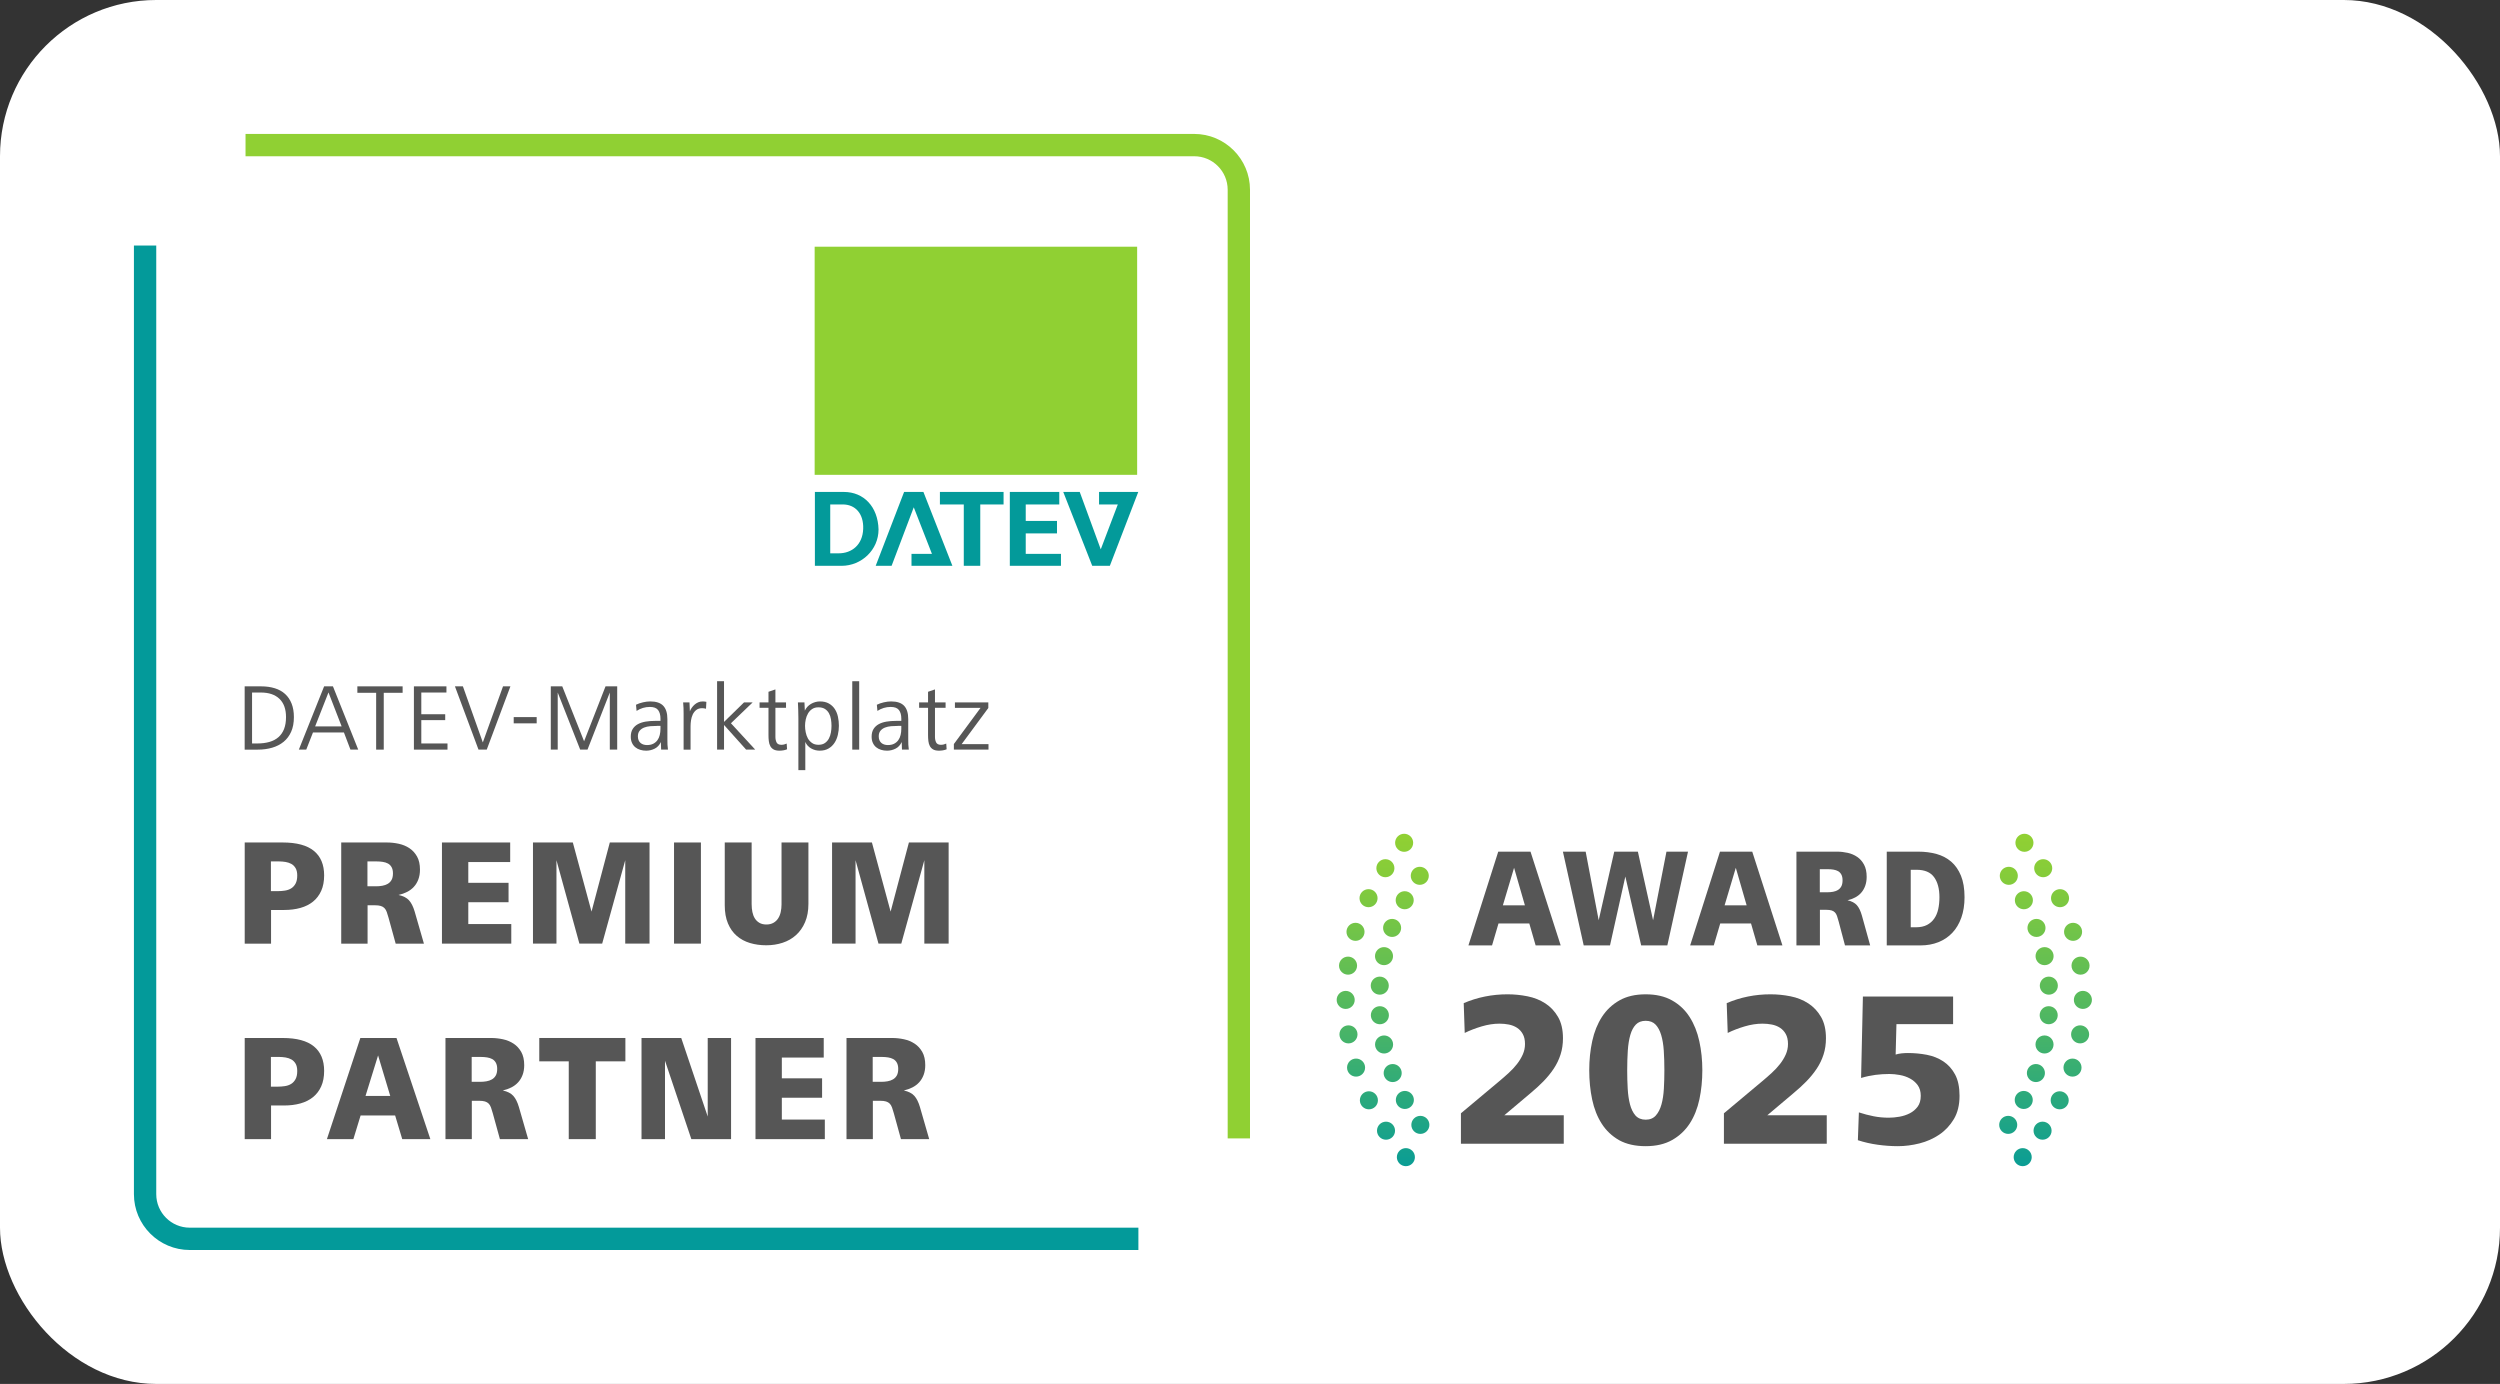 <?xml version="1.0" encoding="UTF-8"?><svg xmlns="http://www.w3.org/2000/svg" xmlns:xlink="http://www.w3.org/1999/xlink" viewBox="0 0 224 124"><rect x="0" y="0" width="224" height="124" fill="#333333" stroke="none"/><defs><style>.cls-1{fill:#fff;}.cls-2{fill:url(#Unbenannter_Verlauf_7);}.cls-3{fill:#565656;}.cls-4{fill:#90d033;}.cls-5,.cls-6{fill:#039a9a;}.cls-6{fill-rule:evenodd;}</style><linearGradient id="Unbenannter_Verlauf_7" x1="153.601" y1="74.986" x2="153.601" y2="105.922" gradientUnits="userSpaceOnUse"><stop offset="0" stop-color="#90d033"/><stop offset=".154" stop-color="#81ca3d"/><stop offset=".45" stop-color="#5abb5a"/><stop offset=".854" stop-color="#1ba388"/><stop offset="1" stop-color="#039a9a"/></linearGradient></defs><g id="Kachel"><rect class="cls-1" width="224" height="124" rx="14" ry="14"/></g><g id="DATEV_MARKTPLATZ_PREMIUM_PARTNER"><path class="cls-6" d="M74.388,49.578h.764c1.171,0,2.139-.764,2.19-2.19.051-1.375-.713-2.19-1.833-2.19h-1.12v4.38h0ZM73.013,44.078h2.597c1.782,0,3.055,1.324,3.107,3.361,0,1.833-1.528,3.259-3.31,3.259h-2.393v-6.62h0ZM90.48,44.078h4.431v1.12h-3.005v1.477h2.801v1.12h-2.801v1.833h3.157v1.069h-4.583v-6.62h0ZM81.67,50.698v-1.069h1.833l-1.63-4.176-1.986,5.245h-1.426l2.546-6.62h1.731l2.597,6.62h-3.667ZM84.216,45.198v-1.12h5.704v1.12h-2.088v5.5h-1.477v-5.5h-2.139ZM98.475,44.078v1.12h1.681l-1.528,4.023-1.884-5.144h-1.477l2.597,6.62h1.579l2.546-6.62h-3.514Z"/><polygon class="cls-4" points="72.993 22.105 101.888 22.105 101.888 42.545 72.993 42.545 72.993 22.105 72.993 22.105"/><path class="cls-4" d="M112,102h-2V17c0-1.654-1.346-3-3-3H22v-2h85c2.757,0,5,2.243,5,5v85Z"/><path class="cls-5" d="M102,112H17c-2.757,0-5-2.243-5-5V22h2v85c0,1.654,1.346,3,3,3h85v2Z"/><path class="cls-3" d="M21.926,84.548v-9.062h3.399c1.256,0,2.189.252,2.801.754.611.503.917,1.234.917,2.194,0,.535-.088.997-.263,1.386-.176.39-.42.712-.734.965-.314.254-.69.441-1.131.565-.44.122-.921.183-1.442.183h-1.187v3.017h-2.36ZM24.274,79.847h.599c.22,0,.436-.016.648-.048.212-.031.399-.097.562-.196s.295-.242.398-.429c.102-.185.152-.428.152-.727,0-.272-.049-.491-.146-.659-.098-.167-.225-.294-.379-.38-.155-.086-.33-.144-.526-.177-.195-.031-.391-.048-.587-.048h-.721v2.663Z"/><path class="cls-3" d="M30.574,84.548v-9.062h4.085c.358,0,.715.039,1.069.115.354.077.673.209.954.395s.509.435.685.747c.175.312.263.704.263,1.176,0,.325-.049.618-.146.876s-.232.48-.403.666-.373.337-.606.455c-.232.117-.487.208-.765.272.416.091.728.249.935.476s.377.561.508,1.005l.831,2.881h-2.531l-.636-2.31c-.057-.208-.111-.385-.165-.53-.053-.144-.122-.26-.208-.347-.085-.086-.195-.149-.33-.19-.134-.041-.308-.061-.519-.061h-.66v3.438h-2.36ZM32.923,79.412h.782c.188,0,.371-.016.55-.048.18-.031.341-.088.483-.17.143-.081.257-.196.343-.346.085-.149.128-.347.128-.592,0-.226-.041-.412-.122-.557-.082-.144-.19-.254-.324-.326s-.289-.122-.465-.149c-.175-.027-.356-.041-.544-.041h-.831v2.228Z"/><path class="cls-3" d="M39.599,84.548v-9.062h6.114v1.753h-3.754v1.861h3.607v1.739h-3.607v1.956h3.852v1.753h-6.212Z"/><path class="cls-3" d="M47.754,84.548v-9.062h3.571l1.675,6.195,1.639-6.195h3.559v9.062h-2.177v-7.473l-2.066,7.473h-2.042l-2.055-7.473v7.473h-2.103Z"/><path class="cls-3" d="M60.393,84.548v-9.062h2.409v9.062h-2.409Z"/><path class="cls-3" d="M67.348,81.029c0,.244.022.476.067.692.045.218.118.408.22.57.102.163.238.295.41.395.171.1.379.149.623.149.245,0,.455-.05.63-.149.176-.1.316-.231.422-.395.106-.162.184-.352.232-.57.049-.217.073-.448.073-.692v-5.544h2.409v5.503c0,.625-.1,1.171-.3,1.637-.199.467-.471.855-.814,1.162-.342.308-.741.536-1.198.685-.456.15-.945.225-1.467.225-.522,0-1.009-.068-1.462-.204-.452-.136-.846-.349-1.18-.639-.334-.289-.597-.66-.788-1.113-.192-.453-.288-.997-.288-1.631v-5.625h2.409v5.544Z"/><path class="cls-3" d="M74.553,84.548v-9.062h3.571l1.675,6.195,1.639-6.195h3.559v9.062h-2.177v-7.473l-2.066,7.473h-2.042l-2.055-7.473v7.473h-2.103Z"/><path class="cls-3" d="M21.926,102.066v-9.062h3.399c1.256,0,2.189.252,2.801.754.611.503.917,1.234.917,2.194,0,.535-.088.997-.263,1.386-.176.39-.42.712-.734.965-.314.254-.69.441-1.131.565-.44.122-.921.183-1.442.183h-1.187v3.017h-2.36ZM24.274,97.365h.599c.22,0,.436-.016.648-.048.212-.031.399-.097.562-.196s.295-.242.398-.429c.102-.185.152-.428.152-.727,0-.272-.049-.491-.146-.659-.098-.167-.225-.294-.379-.38-.155-.086-.33-.144-.526-.177-.195-.031-.391-.048-.587-.048h-.721v2.663Z"/><path class="cls-3" d="M29.291,102.066l2.996-9.062h3.24l3.032,9.062h-2.519l-.636-2.119h-3.094l-.648,2.119h-2.372ZM32.751,98.194h2.214l-1.089-3.628-1.125,3.628Z"/><path class="cls-3" d="M39.914,102.066v-9.062h4.085c.358,0,.715.039,1.069.115.354.077.673.209.954.395s.509.435.685.747c.175.312.263.704.263,1.176,0,.325-.049.618-.146.876s-.232.48-.403.666-.373.337-.606.455c-.232.117-.487.208-.765.272.416.091.728.249.935.476s.377.561.508,1.005l.831,2.881h-2.531l-.636-2.31c-.057-.208-.111-.385-.165-.53-.053-.144-.122-.26-.208-.347-.085-.086-.195-.149-.33-.19-.134-.041-.308-.061-.519-.061h-.66v3.438h-2.36ZM42.263,96.931h.782c.188,0,.371-.016.55-.048.18-.031.341-.088.483-.17.143-.081.257-.196.343-.346.085-.149.128-.347.128-.592,0-.226-.041-.412-.122-.557-.082-.144-.19-.254-.324-.326s-.289-.122-.465-.149c-.175-.027-.356-.041-.544-.041h-.831v2.228Z"/><path class="cls-3" d="M50.96,102.066v-6.97h-2.641v-2.093h7.716v2.093h-2.653v6.97h-2.422Z"/><path class="cls-3" d="M57.48,102.066v-9.062h3.559l2.372,7.038v-7.038h2.092v9.062h-3.559l-2.36-7.024v7.024h-2.103Z"/><path class="cls-3" d="M67.692,102.066v-9.062h6.114v1.753h-3.754v1.861h3.607v1.739h-3.607v1.956h3.852v1.753h-6.212Z"/><path class="cls-3" d="M75.847,102.066v-9.062h4.085c.358,0,.715.039,1.069.115.354.077.673.209.954.395s.509.435.685.747c.175.312.263.704.263,1.176,0,.325-.049.618-.146.876s-.232.48-.403.666-.373.337-.606.455c-.232.117-.487.208-.765.272.416.091.728.249.935.476s.377.561.508,1.005l.831,2.881h-2.531l-.636-2.31c-.057-.208-.111-.385-.165-.53-.053-.144-.122-.26-.208-.347-.085-.086-.195-.149-.33-.19-.134-.041-.308-.061-.519-.061h-.66v3.438h-2.36ZM78.195,96.931h.782c.188,0,.371-.016.55-.048.18-.031.341-.088.483-.17.143-.081.257-.196.343-.346.085-.149.128-.347.128-.592,0-.226-.041-.412-.122-.557-.082-.144-.19-.254-.324-.326s-.289-.122-.465-.149c-.175-.027-.356-.041-.544-.041h-.831v2.228Z"/><path class="cls-3" d="M21.922,67.167v-5.67h1.478c.454,0,.861.058,1.225.171.362.113.67.284.922.514s.446.518.582.863c.137.346.204.748.204,1.207,0,.504-.08.939-.242,1.305-.161.365-.387.667-.676.905-.289.237-.632.415-1.028.531s-.83.174-1.301.174h-1.164ZM22.585,66.614h.477c.398,0,.756-.045,1.073-.136.318-.091.589-.232.81-.425.221-.192.391-.438.507-.735s.175-.653.175-1.066c0-.715-.196-1.26-.589-1.637-.392-.377-.948-.565-1.67-.565h-.784v4.564Z"/><path class="cls-3" d="M26.776,67.167l2.265-5.67h.791l2.266,5.67h-.697l-.585-1.538h-2.774l-.602,1.538h-.663ZM28.236,65.085h2.375l-1.179-3.044-1.196,3.044Z"/><path class="cls-3" d="M33.703,67.167v-5.092h-1.683v-.578h4.055v.578h-1.691v5.092h-.681Z"/><path class="cls-3" d="M37.086,67.167v-5.67h2.915v.553h-2.252v1.946h2.142v.527h-2.142v2.091h2.346v.553h-3.009Z"/><path class="cls-3" d="M42.874,67.167l-2.112-5.67h.714l1.785,5.023,1.81-5.023h.662l-2.121,5.67h-.738Z"/><path class="cls-3" d="M46.028,64.812v-.56h2.058v.56h-2.058Z"/><path class="cls-3" d="M49.351,67.167v-5.67h1.028l1.955,4.922,1.921-4.922h1.046v5.67h-.663v-5.117l-1.999,5.117h-.654l-2.014-5.117v5.117h-.62Z"/><path class="cls-3" d="M59.237,67.167l-.024-.68c-.125.272-.309.469-.551.591-.243.121-.498.183-.764.183-.185,0-.364-.025-.533-.077-.17-.051-.316-.127-.44-.23-.125-.102-.224-.231-.297-.391-.074-.158-.11-.346-.11-.56,0-.273.057-.499.169-.681.113-.181.268-.325.462-.434.195-.107.426-.184.69-.23.266-.045.554-.067.864-.067h.475v-.204c0-.323-.07-.578-.211-.766-.142-.186-.387-.28-.737-.28-.435,0-.832.119-1.193.357l-.051-.553c.181-.091.39-.163.624-.217.235-.054.452-.081.65-.081.533,0,.923.131,1.169.392s.37.657.37,1.19v1.836c0,.159.003.312.008.459.006.147.021.295.043.442h-.612ZM58.865,65.042c-.198,0-.398.009-.602.025-.203.018-.387.059-.55.123-.164.065-.298.16-.402.285s-.156.292-.156.501c0,.143.022.263.067.361.045.1.105.181.182.242.076.062.164.108.263.137s.199.042.301.042c.226,0,.415-.039.567-.119.151-.079.276-.185.372-.318s.165-.287.207-.463c.043-.176.064-.363.064-.561v-.255h-.312Z"/><path class="cls-3" d="M61.251,67.167v-3.238c0-.164-.003-.33-.008-.497-.006-.167-.018-.333-.034-.498h.569l.034.8c.039-.108.096-.214.17-.319.073-.104.158-.199.255-.284s.204-.153.323-.204c.119-.052.243-.077.374-.077.062,0,.121.002.178.005.057.003.115.013.178.029l-.033.621c-.114-.034-.228-.052-.34-.052-.215,0-.391.053-.526.157-.137.105-.242.238-.319.399-.076.162-.129.338-.157.527-.028.19-.042.367-.042.531v2.1h-.621Z"/><path class="cls-3" d="M64.251,67.167v-6.129h.621v3.647l1.793-1.751h.773l-1.946,1.87,2.176,2.363h-.815l-1.98-2.21v2.21h-.621Z"/><path class="cls-3" d="M70.523,67.135c-.107.045-.221.077-.34.097s-.235.029-.349.029c-.215,0-.388-.037-.519-.11-.13-.074-.23-.175-.297-.302-.068-.128-.112-.276-.132-.446-.021-.17-.03-.352-.03-.544v-2.439h-.799v-.485h.799v-.951l.621-.213v1.164h.951v.485h-.951v2.607c0,.188.034.352.104.494s.216.213.435.213c.084,0,.164-.01.24-.029.076-.021.153-.047.231-.081l.034.512Z"/><path class="cls-3" d="M71.535,69.003v-4.649c0-.249-.004-.489-.013-.719-.008-.23-.019-.463-.029-.701h.586l.034.74c.057-.125.132-.238.225-.341.094-.102.199-.188.318-.259.118-.07.247-.126.386-.166.138-.039.275-.06.411-.06.321,0,.592.061.81.184.217.121.394.284.529.488s.231.438.288.701.085.534.085.811c0,.273-.031.541-.093.808-.062.267-.161.505-.297.714-.136.21-.314.38-.534.511-.221.13-.486.195-.797.195-.277,0-.534-.068-.771-.204s-.409-.329-.517-.578v2.524h-.621ZM72.386,66.164c.096.164.221.301.374.408.152.107.343.161.569.161.238,0,.432-.052.582-.157.15-.104.27-.239.357-.403.088-.165.148-.348.183-.549s.051-.398.051-.591c0-.192-.016-.388-.047-.586s-.091-.377-.179-.536c-.088-.158-.208-.287-.36-.387-.153-.099-.349-.148-.587-.148-.221,0-.408.051-.561.153-.152.102-.275.233-.369.395-.094.162-.162.341-.204.536-.043.195-.064.387-.064.573,0,.188.019.38.06.578.039.198.104.383.195.553Z"/><path class="cls-3" d="M76.363,67.167v-6.129h.621v6.129h-.621Z"/><path class="cls-3" d="M80.817,67.167l-.024-.68c-.125.272-.309.469-.551.591-.243.121-.498.183-.764.183-.185,0-.364-.025-.533-.077-.17-.051-.316-.127-.44-.23-.125-.102-.224-.231-.297-.391-.074-.158-.11-.346-.11-.56,0-.273.057-.499.169-.681.113-.181.268-.325.462-.434.195-.107.426-.184.69-.23.266-.045.554-.067.864-.067h.475v-.204c0-.323-.07-.578-.211-.766-.142-.186-.387-.28-.737-.28-.435,0-.832.119-1.193.357l-.051-.553c.181-.091.39-.163.624-.217.235-.054.452-.081.65-.081.533,0,.923.131,1.169.392s.37.657.37,1.19v1.836c0,.159.003.312.008.459.006.147.021.295.043.442h-.612ZM80.445,65.042c-.198,0-.398.009-.602.025-.203.018-.387.059-.55.123-.164.065-.298.16-.402.285s-.156.292-.156.501c0,.143.022.263.067.361.045.1.105.181.182.242.076.062.164.108.263.137s.199.042.301.042c.226,0,.415-.039.567-.119.151-.079.276-.185.372-.318s.165-.287.207-.463c.043-.176.064-.363.064-.561v-.255h-.312Z"/><path class="cls-3" d="M84.82,67.135c-.107.045-.221.077-.34.097s-.235.029-.349.029c-.215,0-.388-.037-.519-.11-.13-.074-.23-.175-.297-.302-.068-.128-.112-.276-.132-.446-.021-.17-.03-.352-.03-.544v-2.439h-.799v-.485h.799v-.951l.621-.213v1.164h.951v.485h-.951v2.607c0,.188.034.352.104.494s.216.213.435.213c.084,0,.164-.01.24-.029.076-.021.153-.047.231-.081l.034.512Z"/><path class="cls-3" d="M85.467,67.167v-.502l2.389-3.238h-2.295v-.493h2.992v.502l-2.389,3.238h2.405v.493h-3.103Z"/><path class="cls-2" d="M126.62,75.514c0,.447-.362.809-.809.809s-.809-.362-.809-.809.362-.809.809-.809.809.362.809.809ZM124.131,76.982c-.447,0-.809.362-.809.809s.362.809.809.809.809-.362.809-.809-.362-.809-.809-.809ZM122.621,79.668c-.447,0-.809.362-.809.809s.362.809.809.809.809-.362.809-.809-.362-.809-.809-.809ZM121.453,82.683c-.447,0-.809.362-.809.809s.362.809.809.809.809-.362.809-.809-.362-.809-.809-.809ZM120.785,85.713c-.447,0-.809.362-.809.809s.362.809.809.809.809-.362.809-.809-.362-.809-.809-.809ZM120.574,88.783c-.447,0-.809.362-.809.809s.362.809.809.809.809-.362.809-.809-.362-.809-.809-.809ZM120.823,91.871c-.447,0-.809.362-.809.809s.362.809.809.809.809-.362.809-.809-.362-.809-.809-.809ZM121.504,94.848c-.447,0-.809.362-.809.809s.362.809.809.809.809-.362.809-.809-.362-.809-.809-.809ZM122.653,97.778c-.447,0-.809.362-.809.809s.362.809.809.809.809-.362.809-.809-.362-.809-.809-.809ZM124.187,100.501c-.447,0-.809.362-.809.809s.362.809.809.809.809-.362.809-.809-.362-.809-.809-.809ZM125.967,102.872c-.447,0-.809.362-.809.809s.362.809.809.809.809-.362.809-.809-.362-.809-.809-.809ZM127.212,77.664c-.447,0-.809.362-.809.809s.362.809.809.809.809-.362.809-.809-.362-.809-.809-.809ZM125.861,79.852c-.447,0-.809.362-.809.809s.362.809.809.809.809-.362.809-.809-.362-.809-.809-.809ZM124.733,82.333c-.447,0-.809.362-.809.809s.362.809.809.809.809-.362.809-.809-.362-.809-.809-.809ZM124.007,84.861c-.447,0-.809.362-.809.809s.362.809.809.809.809-.362.809-.809-.362-.809-.809-.809ZM123.627,87.505c-.447,0-.809.362-.809.809s.362.809.809.809.809-.362.809-.809-.362-.809-.809-.809ZM123.637,90.155c-.447,0-.809.362-.809.809s.362.809.809.809.809-.362.809-.809-.362-.809-.809-.809ZM124.013,92.777c-.447,0-.809.362-.809.809s.362.809.809.809.809-.362.809-.809-.362-.809-.809-.809ZM124.784,95.337c-.447,0-.809.362-.809.809s.362.809.809.809.809-.362.809-.809-.362-.809-.809-.809ZM125.875,97.747c-.447,0-.809.362-.809.809s.362.809.809.809.809-.362.809-.809-.362-.809-.809-.809ZM127.265,99.98c-.447,0-.809.362-.809.809s.362.809.809.809.809-.362.809-.809-.362-.809-.809-.809ZM180.581,75.514c0,.447.362.809.809.809s.809-.362.809-.809-.362-.809-.809-.809-.809.362-.809.809ZM182.262,77.791c0,.447.362.809.809.809s.809-.362.809-.809-.362-.809-.809-.809-.809.362-.809.809ZM183.771,80.477c0,.447.362.809.809.809s.809-.362.809-.809-.362-.809-.809-.809-.809.362-.809.809ZM184.939,83.492c0,.447.362.809.809.809s.809-.362.809-.809-.362-.809-.809-.809-.809.362-.809.809ZM185.607,86.522c0,.447.362.809.809.809s.809-.362.809-.809-.362-.809-.809-.809-.809.362-.809.809ZM185.818,89.591c0,.447.362.809.809.809s.809-.362.809-.809-.362-.809-.809-.809-.809.362-.809.809ZM185.57,92.679c0,.447.362.809.809.809s.809-.362.809-.809-.362-.809-.809-.809-.809.362-.809.809ZM184.888,95.657c0,.447.362.809.809.809s.809-.362.809-.809-.362-.809-.809-.809-.809.362-.809.809ZM183.74,98.587c0,.447.362.809.809.809s.809-.362.809-.809-.362-.809-.809-.809-.809.362-.809.809ZM182.205,101.309c0,.447.362.809.809.809s.809-.362.809-.809-.362-.809-.809-.809-.809.362-.809.809ZM180.425,103.681c0,.447.362.809.809.809s.809-.362.809-.809-.362-.809-.809-.809-.809.362-.809.809ZM179.18,78.473c0,.447.362.809.809.809s.809-.362.809-.809-.362-.809-.809-.809-.809.362-.809.809ZM180.531,80.661c0,.447.362.809.809.809s.809-.362.809-.809-.362-.809-.809-.809-.809.362-.809.809ZM181.66,83.142c0,.447.362.809.809.809s.809-.362.809-.809-.362-.809-.809-.809-.809.362-.809.809ZM182.385,85.67c0,.447.362.809.809.809s.809-.362.809-.809-.362-.809-.809-.809-.809.362-.809.809ZM182.766,88.314c0,.447.362.809.809.809s.809-.362.809-.809-.362-.809-.809-.809-.809.362-.809.809ZM182.755,90.963c0,.447.362.809.809.809s.809-.362.809-.809-.362-.809-.809-.809-.809.362-.809.809ZM182.38,93.585c0,.447.362.809.809.809s.809-.362.809-.809-.362-.809-.809-.809-.809.362-.809.809ZM181.608,96.145c0,.447.362.809.809.809s.809-.362.809-.809-.362-.809-.809-.809-.809.362-.809.809ZM180.518,98.556c0,.447.362.809.809.809s.809-.362.809-.809-.362-.809-.809-.809-.809.362-.809.809ZM179.127,100.788c0,.447.362.809.809.809s.809-.362.809-.809-.362-.809-.809-.809-.809.362-.809.809Z"/><path class="cls-3" d="M131.571,84.708l2.672-8.4h2.891l2.704,8.4h-2.246l-.567-1.965h-2.76l-.577,1.965h-2.116ZM134.657,81.119h1.975l-.971-3.363-1.004,3.363Z"/><path class="cls-3" d="M141.9,84.708l-1.864-8.4h2.039l1.167,6.146,1.395-6.146h2.116l1.363,6.146,1.199-6.146h1.931l-1.853,8.4h-2.345l-1.418-6.171-1.374,6.171h-2.356Z"/><path class="cls-3" d="M151.438,84.708l2.672-8.4h2.891l2.704,8.4h-2.246l-.567-1.965h-2.76l-.577,1.965h-2.116ZM154.524,81.119h1.975l-.971-3.363-1.004,3.363Z"/><path class="cls-3" d="M160.96,84.708v-8.4h3.643c.319,0,.638.036.954.107s.6.193.851.365.454.402.61.692.235.653.235,1.09c0,.302-.044.572-.131.811-.088.239-.208.445-.36.617-.152.173-.333.314-.54.422-.207.109-.435.193-.682.252.371.084.649.231.835.441.185.21.336.52.452.932l.741,2.67h-2.257l-.567-2.141c-.051-.193-.1-.357-.147-.491-.047-.135-.108-.241-.185-.321-.076-.08-.174-.139-.294-.177-.12-.037-.274-.057-.464-.057h-.589v3.187h-2.104ZM163.054,79.947h.698c.167,0,.33-.015.49-.044s.304-.082.431-.157c.128-.076.23-.183.306-.321s.114-.321.114-.548c0-.21-.036-.382-.108-.517-.073-.134-.169-.234-.289-.302s-.259-.113-.415-.139-.317-.038-.485-.038h-.741v2.065Z"/><path class="cls-3" d="M169.053,84.708v-8.4h2.824c.582,0,1.125.069,1.631.208.505.139.943.367,1.315.686.37.319.663.738.878,1.259.214.521.321,1.163.321,1.928,0,.689-.097,1.301-.289,1.838-.192.538-.462.989-.807,1.355-.346.365-.76.644-1.244.837-.483.193-1.02.29-1.608.29h-3.021ZM171.201,83.083h.479c.386,0,.711-.069.977-.207.265-.139.481-.328.648-.567s.287-.522.36-.85c.072-.328.108-.685.108-1.07,0-.756-.159-1.355-.479-1.795-.32-.441-.844-.661-1.57-.661h-.523v5.15Z"/></g><g id="Jahreszahl_-_vektorisiert"><path class="cls-3" d="M130.899,102.48v-2.729l3.402-2.848c.3-.25.591-.504.873-.762.281-.257.53-.523.747-.801.216-.276.39-.564.521-.86s.198-.609.198-.94c0-.355-.066-.652-.198-.89s-.306-.426-.521-.564c-.217-.139-.459-.234-.73-.287-.27-.053-.549-.079-.837-.079-.517,0-1.05.083-1.602.247-.553.165-1.057.359-1.513.584l-.09-2.67c1.236-.527,2.544-.791,3.924-.791.601,0,1.197.059,1.791.178.595.118,1.125.33,1.593.633.469.304.85.709,1.144,1.216.294.508.441,1.145.441,1.909,0,.527-.072,1.015-.217,1.463-.144.448-.348.87-.611,1.266-.265.396-.573.775-.928,1.138-.353.362-.747.722-1.179,1.078l-2.322,1.958h5.328v2.551h-9.216Z"/><path class="cls-3" d="M145.078,102.163c-.648-.369-1.17-.863-1.566-1.483-.396-.619-.681-1.342-.855-2.165-.174-.824-.261-1.698-.261-2.621s.09-1.796.27-2.62.471-1.546.873-2.166c.402-.619.924-1.11,1.566-1.473.642-.363,1.425-.544,2.349-.544s1.71.181,2.358.544c.647.362,1.173.856,1.574,1.482.402.627.693,1.352.873,2.176.181.824.271,1.691.271,2.601,0,.91-.087,1.777-.261,2.601-.175.824-.463,1.546-.864,2.166-.402.62-.927,1.114-1.575,1.483s-1.44.554-2.376.554c-.936,0-1.728-.178-2.376-.534ZM146.536,99.948c.228.25.534.376.918.376s.686-.126.909-.376c.222-.251.39-.58.504-.989.114-.408.185-.88.216-1.414s.045-1.084.045-1.651c0-.633-.018-1.219-.054-1.76s-.114-1.009-.234-1.404-.288-.705-.504-.93c-.216-.224-.51-.336-.882-.336s-.666.112-.882.336c-.216.225-.381.534-.495.93s-.19.863-.226,1.404c-.035.541-.054,1.127-.054,1.76,0,.567.015,1.117.045,1.651s.1,1.006.207,1.414c.108.409.271.738.486.989Z"/><path class="cls-3" d="M154.463,102.48v-2.729l3.402-2.848c.3-.25.591-.504.873-.762.281-.257.53-.523.747-.801.216-.276.39-.564.521-.86s.198-.609.198-.94c0-.355-.066-.652-.198-.89s-.306-.426-.521-.564c-.217-.139-.459-.234-.73-.287-.27-.053-.549-.079-.837-.079-.517,0-1.05.083-1.602.247-.553.165-1.057.359-1.513.584l-.09-2.67c1.236-.527,2.544-.791,3.924-.791.601,0,1.197.059,1.791.178.595.118,1.125.33,1.593.633.469.304.85.709,1.144,1.216.294.508.441,1.145.441,1.909,0,.527-.072,1.015-.217,1.463-.144.448-.348.87-.611,1.266-.265.396-.573.775-.928,1.138-.353.362-.747.722-1.179,1.078l-2.322,1.958h5.328v2.551h-9.216Z"/><path class="cls-3" d="M166.557,99.671c.444.145.885.261,1.323.347.438.086.891.128,1.359.128.3,0,.617-.029.953-.089s.645-.161.928-.307c.281-.144.516-.343.702-.593.185-.251.278-.574.278-.97,0-.382-.09-.698-.27-.949-.181-.25-.411-.451-.693-.603s-.588-.258-.918-.316c-.33-.06-.639-.09-.927-.09-.42,0-.837.027-1.251.079-.414.054-.844.145-1.287.277l.162-7.298h8.082v2.473h-5.076l-.072,2.728c.168-.052.349-.089.54-.108.192-.019.378-.029.559-.029.575,0,1.14.053,1.691.158s1.047.303,1.485.593c.438.29.789.683,1.053,1.177s.397,1.131.397,1.908c0,.818-.169,1.51-.504,2.077-.337.566-.771,1.031-1.306,1.395-.534.362-1.128.626-1.782.791-.653.164-1.299.247-1.935.247-.588,0-1.191-.043-1.809-.129-.618-.086-1.209-.221-1.773-.405l.09-2.492Z"/></g></svg>
